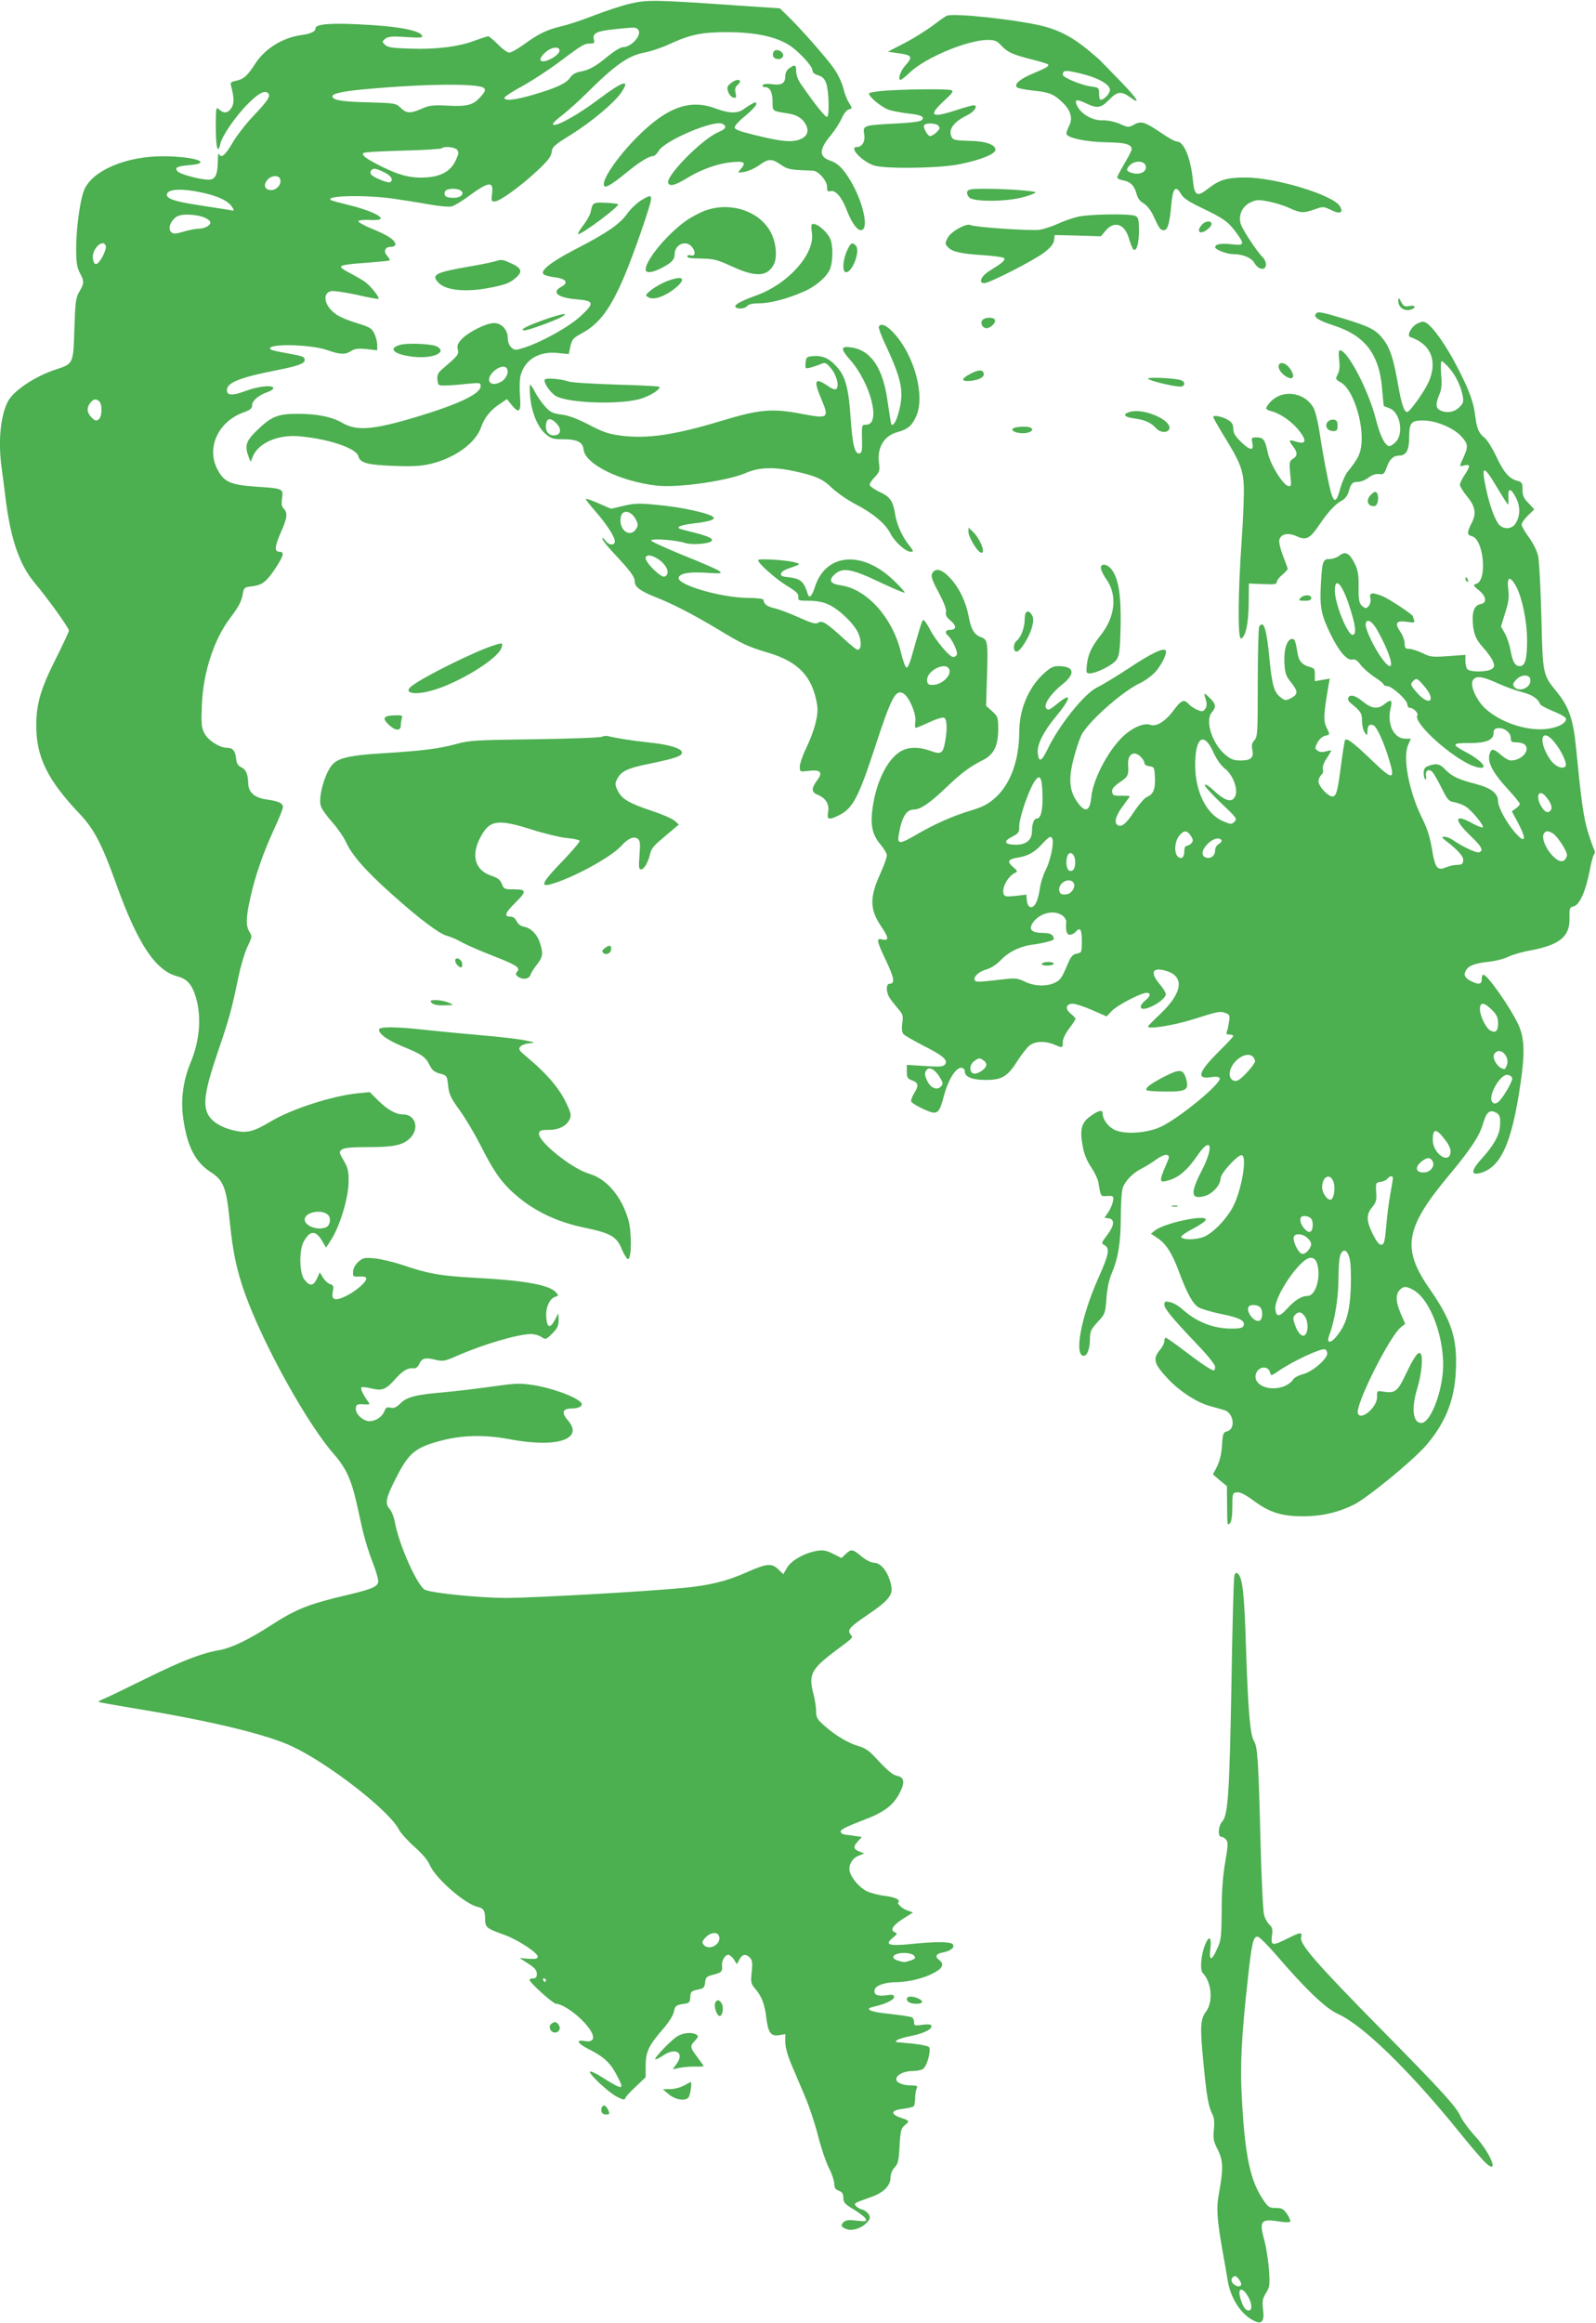 <?xml version="1.0" standalone="no"?>
<!DOCTYPE svg PUBLIC "-//W3C//DTD SVG 20010904//EN"
 "http://www.w3.org/TR/2001/REC-SVG-20010904/DTD/svg10.dtd">
<svg version="1.0" xmlns="http://www.w3.org/2000/svg"
 width="880pt" height="1280pt" viewBox="0 0 880 1280"
 preserveAspectRatio="xMidYMid meet">
<g transform="translate(0,1280) scale(0.1,-0.1)"
fill="#4caf50" stroke="none">
<path d="M3475 12780 c-44 -10 -132 -39 -197 -64 -64 -25 -146 -53 -184 -61
-79 -19 -125 -41 -207 -101 -34 -24 -69 -44 -79 -44 -10 0 -38 20 -62 45 -25
25 -49 45 -54 45 -5 0 -39 -11 -75 -24 -88 -34 -216 -49 -359 -44 -96 3 -122
7 -136 22 -16 16 -16 18 3 33 16 12 38 14 113 9 74 -5 93 -4 90 6 -10 31 -141
55 -353 64 -157 8 -235 0 -235 -21 0 -19 -25 -31 -83 -39 -102 -15 -198 -76
-251 -159 -42 -65 -62 -83 -104 -92 -29 -6 -33 -10 -28 -28 17 -64 18 -97 2
-122 -19 -29 -42 -32 -68 -8 -17 15 -18 12 -18 -100 0 -111 11 -151 25 -89 9
42 81 147 146 214 61 62 96 82 116 66 18 -15 2 -41 -82 -129 -40 -42 -91 -108
-114 -148 -40 -68 -63 -86 -74 -58 -3 6 -6 -11 -6 -40 -1 -77 -14 -103 -51
-103 -46 0 -158 30 -171 46 -18 21 -4 28 64 34 136 11 32 48 -138 49 -208 2
-396 -78 -441 -186 -22 -52 -44 -211 -44 -318 0 -81 4 -107 20 -138 25 -47 25
-57 -2 -103 -20 -34 -23 -56 -28 -207 -6 -193 -5 -191 -103 -223 -113 -37
-232 -116 -263 -175 -42 -81 -55 -221 -35 -367 5 -37 15 -110 21 -162 27 -223
75 -366 156 -465 80 -95 194 -255 194 -269 0 -7 -33 -77 -73 -157 -82 -162
-107 -247 -107 -366 0 -174 61 -299 240 -488 79 -83 122 -166 201 -386 118
-329 216 -476 336 -508 52 -14 77 -40 98 -100 38 -112 29 -249 -25 -378 -40
-96 -54 -200 -40 -303 21 -153 66 -242 149 -296 73 -46 89 -86 107 -266 17
-171 37 -270 84 -403 101 -283 348 -728 498 -895 30 -34 60 -81 76 -121 25
-63 32 -91 75 -288 12 -51 37 -133 57 -182 19 -49 33 -98 29 -108 -7 -24 -38
-37 -163 -67 -220 -51 -289 -79 -430 -170 -119 -77 -215 -123 -280 -135 -103
-18 -208 -59 -409 -158 -109 -54 -213 -104 -231 -111 -18 -7 -31 -15 -29 -17
3 -2 98 -19 213 -38 408 -67 714 -141 853 -206 203 -95 538 -355 591 -460 10
-19 49 -62 85 -94 42 -37 74 -74 85 -101 32 -73 190 -212 263 -230 34 -8 41
-19 42 -68 0 -45 7 -51 108 -87 70 -25 182 -98 182 -119 0 -12 -11 -14 -50
-12 l-50 4 48 -31 c36 -23 47 -37 47 -56 0 -18 -5 -25 -20 -25 -11 0 -20 -4
-20 -9 0 -14 130 -131 146 -131 29 0 94 -41 143 -90 76 -76 82 -128 14 -115
-51 9 -39 -14 23 -45 81 -40 118 -74 153 -140 48 -90 41 -90 -87 -10 -29 18
-55 30 -59 26 -10 -10 107 -119 152 -140 32 -16 40 -16 43 -5 3 8 29 37 59 64
l53 50 0 63 c0 76 17 113 94 201 34 39 58 77 62 98 6 33 12 37 69 45 14 2 20
11 21 31 1 34 5 38 46 46 28 6 33 11 36 39 3 29 8 33 48 43 43 11 48 17 45 51
-3 24 17 58 34 58 8 0 22 -12 32 -26 l16 -26 14 26 c16 30 35 33 58 10 13 -14
15 -28 10 -78 -6 -57 -5 -65 19 -93 36 -42 53 -87 61 -158 10 -84 25 -105 70
-98 l35 6 0 -44 c0 -27 13 -75 34 -124 19 -44 53 -124 76 -179 23 -54 55 -151
71 -215 16 -64 43 -143 59 -175 17 -32 30 -72 30 -88 0 -21 6 -31 25 -38 19
-7 25 -17 25 -39 0 -25 8 -35 59 -65 32 -20 62 -43 65 -52 5 -13 -2 -14 -49
-9 -38 5 -60 4 -70 -5 -22 -18 -19 -29 11 -41 34 -12 83 3 113 35 19 20 21 28
12 45 -7 11 -23 24 -36 27 -13 3 -29 12 -36 20 -12 15 -10 16 86 50 66 23 105
62 105 105 0 20 9 42 22 57 20 20 24 38 28 119 5 85 9 98 29 114 28 23 27 25
-25 42 -56 20 -51 41 14 48 29 4 56 10 60 14 4 4 7 23 8 43 0 21 4 45 8 55 7
14 3 17 -27 17 -51 0 -89 17 -85 37 4 24 45 43 95 43 23 0 48 6 56 14 22 22
42 105 29 118 -6 6 -48 14 -94 19 -46 4 -85 8 -88 8 -2 1 0 5 5 10 6 6 43 17
84 25 72 15 116 39 105 58 -3 5 -26 6 -50 2 -40 -6 -44 -4 -44 14 0 12 -5 24
-11 27 -5 4 -60 12 -121 19 -114 11 -148 28 -86 41 59 13 108 37 108 52 0 13
-9 15 -43 10 -49 -7 -70 3 -65 29 4 24 57 43 120 43 66 1 145 20 199 47 57 28
68 52 38 75 -27 20 -19 35 25 43 42 8 67 33 45 47 -19 12 -104 11 -229 -2
-120 -12 -144 -3 -97 35 24 19 26 24 13 29 -30 12 -16 37 41 74 l57 36 -33 12
c-28 9 -64 45 -45 45 3 0 1 6 -5 14 -7 8 -40 17 -74 21 -34 4 -79 16 -99 26
-38 19 -81 68 -92 105 -10 34 11 74 46 89 l33 13 -27 11 c-33 13 -35 27 -7 57
l21 23 -33 5 c-19 3 -45 7 -59 8 -14 2 -25 9 -25 18 0 10 39 29 115 58 124 46
174 83 211 154 29 56 25 85 -11 93 -30 6 -55 28 -133 112 -25 27 -52 44 -80
52 -54 14 -130 58 -189 111 -42 37 -48 46 -48 82 0 22 -7 67 -16 100 -26 102
-10 133 119 230 107 80 102 75 87 92 -20 25 -6 41 88 105 116 78 146 112 137
160 -14 75 -55 131 -96 131 -16 0 -43 14 -69 35 -49 41 -56 42 -87 13 l-23
-22 -46 23 c-36 18 -55 22 -87 17 -68 -11 -143 -52 -167 -93 l-21 -36 -29 28
c-36 34 -64 31 -176 -19 -108 -48 -207 -72 -350 -85 -222 -21 -818 -54 -969
-55 -143 0 -399 25 -450 44 -40 15 -144 245 -167 370 -5 30 -19 65 -30 77 -28
30 -20 64 45 188 62 119 100 150 229 185 124 34 248 37 391 10 259 -49 410 1
317 106 -36 42 -28 64 24 64 37 0 61 14 52 29 -20 32 -163 85 -273 101 -67 10
-99 8 -218 -9 -77 -11 -194 -25 -260 -31 -163 -14 -211 -26 -247 -62 -23 -22
-36 -28 -54 -24 -19 5 -26 2 -34 -18 -12 -32 -48 -56 -83 -56 -36 0 -80 42
-75 73 3 19 8 22 42 20 38 -3 38 -2 22 20 -25 35 -40 66 -33 73 3 4 28 1 56
-6 60 -14 79 -6 134 56 38 43 68 60 99 55 11 -1 22 8 29 23 16 33 31 38 87 25
45 -11 53 -9 122 21 143 63 337 120 408 120 18 0 44 -7 57 -16 24 -16 26 -15
60 19 28 28 35 42 35 73 l-1 39 -20 -38 c-26 -49 -43 -43 -47 16 -4 53 18 102
49 112 20 7 20 8 3 26 -37 40 -174 65 -446 79 -188 10 -260 23 -400 71 -48 16
-116 32 -151 36 -57 5 -66 3 -90 -18 -17 -15 -29 -36 -30 -54 -2 -29 0 -30 36
-28 48 3 49 -15 1 -57 -47 -41 -117 -75 -138 -67 -13 5 -16 14 -11 41 6 29 4
35 -15 41 -12 4 -29 20 -39 36 l-18 29 -16 -36 c-20 -41 -40 -42 -70 -2 -26
34 -28 158 -4 204 34 66 68 68 103 7 l22 -37 30 47 c47 75 93 227 94 313 1 62
-3 79 -27 120 -26 45 -27 48 -9 61 12 9 54 13 143 13 145 0 193 11 233 50 52
53 29 130 -40 130 -39 0 -85 26 -135 75 l-48 48 -62 -6 c-144 -14 -371 -87
-488 -158 -89 -53 -127 -63 -192 -49 -72 15 -129 49 -150 90 -29 55 -17 135
52 338 65 190 77 233 115 416 14 66 37 144 52 173 24 50 25 55 10 78 -21 32
-20 80 4 187 26 120 72 251 130 377 28 59 50 115 50 124 0 22 -24 33 -89 42
-66 9 -101 39 -102 87 -2 53 -12 78 -39 91 -18 9 -26 22 -28 47 -5 44 -18 60
-51 60 -40 0 -104 41 -124 80 -16 30 -18 52 -14 155 7 179 66 361 156 480 49
65 63 92 70 135 6 33 9 35 53 40 55 7 78 25 130 104 43 67 47 86 18 86 -28 0
-26 29 10 110 34 77 37 104 15 127 -12 11 -14 26 -10 58 8 53 7 54 -147 64
-137 10 -171 25 -207 91 -66 119 0 267 142 318 37 13 47 22 47 39 0 25 37 57
86 73 19 7 33 17 31 23 -6 17 -82 9 -147 -15 -72 -27 -103 -28 -108 -5 -9 46
59 75 272 117 121 24 156 37 156 56 0 19 -9 22 -99 38 -45 8 -85 17 -89 21
-34 33 215 30 313 -4 71 -25 98 -26 131 -5 19 13 38 15 84 11 l60 -7 0 30 c0
16 -7 44 -16 62 -13 29 -25 36 -94 57 -44 13 -95 34 -115 48 -65 44 -82 116
-30 129 13 3 76 -6 141 -20 64 -15 119 -25 121 -22 7 7 -42 69 -74 93 -16 11
-52 32 -81 47 -29 14 -52 30 -52 36 0 10 44 16 175 25 49 4 92 8 94 11 2 2 -4
13 -14 24 -22 25 -13 50 20 50 15 0 25 6 25 14 0 23 -43 51 -130 86 -44 18
-77 37 -74 42 4 5 32 8 63 6 31 -2 58 1 60 7 7 16 -75 51 -174 75 -49 12 -94
24 -99 27 -41 25 180 31 339 9 55 -8 145 -22 200 -32 55 -10 112 -15 126 -11
15 4 55 28 90 54 116 85 142 88 132 13 -5 -35 -3 -40 14 -40 28 0 143 83 235
169 60 56 77 79 80 103 3 29 14 39 102 93 118 74 240 176 280 233 55 80 13 68
-126 -37 -107 -80 -220 -144 -245 -139 -12 2 1 18 48 54 35 28 93 80 129 116
163 162 234 212 326 229 32 6 92 26 133 45 120 55 180 67 326 67 144 -1 255
-23 329 -67 52 -30 136 -119 136 -144 0 -11 11 -21 32 -27 23 -7 35 -19 44
-45 14 -41 18 -176 5 -184 -8 -5 -66 67 -143 178 -17 24 -28 52 -28 73 0 37
-6 40 -38 17 -14 -9 -22 -26 -22 -43 0 -40 -19 -52 -72 -45 -29 4 -48 2 -52
-5 -4 -7 1 -11 13 -11 27 0 41 -29 41 -84 0 -50 -3 -47 85 -61 50 -8 81 -27
99 -63 19 -38 5 -67 -39 -82 -45 -15 -102 -9 -247 27 -82 20 -108 30 -107 42
0 9 27 38 60 64 32 27 59 55 59 63 0 12 -4 13 -22 3 -13 -7 -34 -20 -47 -30
-31 -25 -83 -24 -151 2 -143 55 -269 11 -431 -150 -118 -117 -210 -254 -186
-277 9 -9 48 15 122 76 71 58 123 90 147 90 7 0 20 13 30 29 31 56 306 173
351 149 27 -14 20 -28 -20 -45 -92 -38 -299 -249 -278 -283 11 -18 38 -11 105
30 82 49 167 79 248 87 68 6 78 -3 45 -40 -18 -20 -17 -20 21 -14 22 4 59 20
82 37 52 37 69 37 119 3 39 -27 52 -29 176 -33 30 0 79 -55 79 -88 0 -25 3
-29 20 -25 27 7 63 -35 89 -105 28 -73 62 -118 84 -109 38 14 3 162 -65 274
-40 66 -69 94 -110 108 -63 21 -63 61 3 140 23 28 50 70 60 93 11 26 28 46 39
49 20 5 20 6 1 37 -11 17 -25 53 -31 80 -6 26 -28 74 -50 106 -38 56 -193 232
-264 299 l-36 35 -267 18 c-418 29 -466 30 -558 8z m44 -144 c23 -28 -38 -96
-84 -96 -13 0 -49 -22 -82 -49 -67 -56 -104 -77 -155 -86 -23 -4 -43 -16 -53
-31 -21 -32 -73 -57 -195 -93 -109 -33 -175 -40 -168 -18 3 6 46 35 97 62 51
28 137 84 193 125 136 102 149 110 181 110 24 0 27 3 21 24 -8 33 17 45 114
55 115 12 119 12 131 -3z m-434 -115 c0 -18 -42 -48 -77 -57 -39 -9 -37 17 3
51 33 27 74 31 74 6z m-417 -206 c11 -10 8 -19 -18 -48 -40 -46 -73 -55 -186
-49 -77 4 -98 1 -139 -17 -62 -27 -83 -27 -116 5 -26 25 -32 26 -171 30 -146
3 -199 11 -205 31 -6 17 56 31 197 43 320 29 610 31 638 5z m-148 -340 c11
-13 9 -23 -6 -56 -26 -59 -78 -90 -158 -96 -82 -7 -151 9 -251 59 -86 43 -113
63 -101 75 4 5 102 10 216 13 115 3 212 9 216 13 13 13 71 7 84 -8z m-400
-125 c38 -19 51 -42 31 -54 -11 -7 -96 28 -105 43 -9 15 2 31 20 31 8 0 33 -9
54 -20z m-576 -35 c13 -34 -27 -72 -64 -60 -24 8 -26 32 -3 57 20 22 59 24 67
3z m-409 -81 c75 -18 124 -43 144 -73 15 -24 15 -24 -19 -17 -19 3 -91 14
-160 25 -132 20 -180 35 -180 58 0 34 90 37 215 7z m1404 17 c26 -17 4 -41
-38 -41 -42 0 -57 11 -47 35 6 17 62 20 85 6z m-1406 -152 c15 -7 27 -18 27
-25 0 -17 -32 -34 -65 -34 -15 0 -52 -7 -82 -16 -48 -14 -57 -14 -70 -2 -18
19 -4 59 29 83 26 19 113 16 161 -6z m-550 -153 c8 -20 -35 -101 -53 -101 -10
0 -16 12 -18 34 -5 50 56 108 71 67z m-35 -858 c17 -17 15 -83 -3 -98 -13 -10
-19 -10 -35 5 -29 26 -34 53 -16 80 18 27 36 31 54 13z m1259 -4480 c19 -16
15 -56 -6 -68 -43 -23 -121 4 -121 41 0 39 89 59 127 27z m2157 -3974 c17 -44
-54 -85 -84 -49 -11 13 -9 20 10 40 27 29 65 33 74 9z m1076 -109 c10 -12 8
-16 -15 -25 -14 -5 -32 -10 -40 -10 -8 0 -26 5 -40 10 -40 15 -15 40 40 40 25
0 48 -6 55 -15z m-2030 -135 c0 -5 -2 -10 -4 -10 -3 0 -8 5 -11 10 -3 6 -1 10
4 10 6 0 11 -4 11 -10z"/>
<path d="M5220 12713 c-8 -3 -43 -28 -77 -54 -35 -26 -105 -70 -155 -96 l-93
-48 49 -7 c88 -12 92 -19 46 -71 -27 -31 -41 -77 -24 -77 4 0 28 19 53 43 89
82 317 177 428 177 36 0 50 -5 71 -28 37 -40 64 -52 165 -78 49 -12 91 -25 95
-28 9 -10 -8 -20 -80 -50 -73 -30 -108 -60 -91 -77 5 -5 46 -14 89 -18 88 -9
114 -19 161 -64 46 -43 59 -88 39 -128 -9 -18 -16 -38 -16 -45 0 -23 107 -46
220 -48 105 -1 140 -11 140 -39 0 -6 -18 -41 -40 -78 -22 -37 -40 -72 -40 -77
0 -5 15 -13 34 -16 40 -8 61 -29 73 -75 6 -23 19 -41 38 -51 17 -10 39 -36 53
-66 35 -75 38 -79 56 -82 23 -5 35 35 44 137 8 95 24 114 54 62 12 -22 43 -43
115 -77 120 -57 145 -76 189 -135 48 -66 46 -73 -24 -65 -60 7 -92 1 -92 -16
0 -13 64 -38 97 -38 56 0 104 -20 121 -51 22 -37 62 -41 62 -6 0 13 -8 31 -18
40 -29 27 -112 152 -121 184 -14 47 8 95 52 117 34 16 45 17 100 6 34 -6 86
-22 116 -36 63 -29 78 -29 141 -7 45 16 48 16 91 -5 48 -24 69 -14 46 23 -39
61 -350 156 -517 157 -106 0 -146 -12 -211 -63 -58 -45 -73 -38 -81 43 -12
125 -50 218 -88 218 -10 0 -49 21 -85 46 -93 63 -112 69 -151 48 -31 -17 -34
-17 -81 4 -29 12 -66 20 -94 19 -53 -2 -114 32 -138 76 -20 38 -7 44 44 19 64
-31 85 -28 130 18 45 47 68 49 115 15 65 -48 41 -8 -52 87 -51 52 -97 100
-103 106 -5 7 -42 39 -81 71 -81 66 -152 103 -239 126 -140 36 -497 75 -535
58z m738 -318 c94 -22 162 -60 162 -90 0 -21 -32 -55 -52 -55 -5 0 -8 15 -8
34 0 32 -1 34 -47 40 -51 7 -153 49 -153 64 0 26 14 27 98 7z m360 -512 c4
-28 -29 -46 -68 -38 -40 9 -45 20 -20 45 29 29 84 24 88 -7z"/>
<path d="M4271 12521 c-7 -5 -11 -17 -9 -27 4 -25 51 -26 56 -2 4 20 -29 40
-47 29z"/>
<path d="M4029 12341 c-20 -16 -22 -23 -14 -47 6 -16 19 -30 29 -32 15 -3 17
1 12 25 -5 21 -2 34 9 43 8 7 15 16 15 21 0 15 -27 10 -51 -10z"/>
<path d="M4888 12301 c-47 -3 -90 -10 -95 -14 -12 -13 70 -82 114 -94 21 -6
65 -14 99 -18 73 -8 95 -18 76 -37 -8 -8 -61 -15 -150 -19 -171 -9 -175 -10
-167 -59 7 -39 -11 -70 -41 -70 -45 0 26 -78 93 -101 56 -20 343 -17 462 4
112 21 204 55 209 79 6 30 -54 51 -146 52 -62 1 -85 5 -92 16 -26 41 4 87 83
125 40 19 63 55 35 55 -7 0 -53 -13 -102 -29 -133 -43 -149 -28 -60 54 46 42
53 53 39 58 -19 8 -228 6 -357 -2z m276 -187 c9 -3 16 -12 16 -20 0 -12 -37
-44 -52 -44 -13 0 -40 49 -33 60 7 11 44 13 69 4z"/>
<path d="M5333 11744 c-3 -8 2 -23 11 -32 25 -25 207 -24 299 2 37 10 67 22
67 26 0 8 -162 20 -283 20 -71 0 -89 -3 -94 -16z"/>
<path d="M3533 11695 c-22 -14 -57 -47 -76 -74 -41 -57 -114 -107 -288 -196
-130 -68 -192 -116 -172 -136 6 -6 35 -14 64 -17 61 -8 76 -30 34 -52 -56 -30
-21 -60 82 -69 100 -8 103 -20 24 -93 -61 -57 -211 -141 -309 -173 -51 -16
-54 -16 -73 1 -11 10 -19 30 -19 49 0 48 -34 85 -76 85 -43 0 -139 -48 -178
-88 -22 -24 -27 -36 -22 -57 7 -27 2 -34 -78 -102 -31 -26 -37 -37 -34 -65 3
-31 5 -33 43 -32 22 0 75 4 118 9 74 7 77 7 77 -13 0 -42 -123 -100 -360 -171
-236 -70 -325 -77 -404 -30 -55 32 -137 49 -244 49 -111 0 -146 -14 -228 -94
-58 -56 -66 -83 -43 -143 l11 -28 12 30 c32 76 140 122 259 111 163 -15 312
-66 323 -110 9 -37 52 -48 199 -53 97 -4 147 -1 198 11 135 32 250 115 280
203 18 52 51 93 102 127 l40 27 25 -31 c43 -52 54 -41 47 49 -3 43 -2 94 4
114 24 87 102 133 204 122 l61 -6 9 43 c9 38 16 46 60 70 100 53 162 137 240
322 51 121 145 393 145 419 0 23 -7 22 -57 -8z m-738 -926 c13 -20 -5 -59 -35
-74 -57 -30 -87 10 -41 56 30 29 64 38 76 18z"/>
<path d="M3292 11683 c-24 -5 -26 -8 -36 -54 -3 -14 -22 -47 -41 -72 -20 -26
-32 -47 -27 -47 23 0 231 155 220 165 -7 5 -94 11 -116 8z"/>
<path d="M3892 11641 c-29 -10 -77 -35 -106 -55 -104 -72 -226 -218 -226 -271
0 -21 33 -19 83 6 59 30 77 48 77 79 0 52 60 79 93 42 24 -27 22 -56 -3 -49
-11 3 -20 1 -20 -4 0 -11 7 -12 90 -14 54 -1 81 -8 156 -43 130 -60 195 -57
230 10 21 40 14 119 -15 176 -60 117 -219 172 -359 123z"/>
<path d="M5940 11605 c-30 -7 -80 -25 -110 -39 -30 -14 -74 -28 -98 -32 -47
-7 -358 14 -381 26 -22 12 -109 -36 -126 -71 -15 -29 -15 -32 1 -50 23 -26 70
-37 197 -45 59 -4 110 -11 114 -17 7 -11 -11 -26 -82 -70 -46 -29 -62 -67 -28
-67 29 0 279 128 332 170 35 27 51 48 53 67 l3 28 127 -3 128 -4 26 31 c48 57
106 38 129 -44 9 -30 20 -57 25 -60 17 -11 30 34 30 104 0 59 -3 72 -19 81
-28 14 -255 11 -321 -5z"/>
<path d="M6627 11562 c-20 -22 -22 -42 -4 -42 20 0 57 30 57 46 0 20 -34 18
-53 -4z"/>
<path d="M4476 11563 c-3 -3 -3 -25 1 -49 15 -114 -131 -278 -305 -341 -86
-31 -124 -52 -117 -63 9 -15 51 -12 65 4 7 10 31 15 68 15 59 0 158 26 247 66
64 28 124 80 141 122 18 42 18 137 0 171 -23 45 -84 91 -100 75z"/>
<path d="M4670 11418 c-24 -53 -27 -118 -5 -118 35 0 79 116 55 145 -20 24
-30 18 -50 -27z"/>
<path d="M2725 11359 c-16 -5 -82 -18 -146 -29 -180 -31 -204 -45 -160 -89 43
-43 157 -52 289 -25 84 17 106 26 140 57 34 31 27 50 -27 75 -54 24 -53 24
-96 11z"/>
<path d="M3675 11250 c-28 -11 -66 -33 -85 -48 -34 -29 -34 -29 -13 -41 29
-15 87 5 142 48 71 57 49 77 -44 41z"/>
<path d="M7710 11143 c0 -39 36 -62 74 -47 27 11 17 24 -13 18 -25 -5 -32 -2
-45 22 -14 26 -15 27 -16 7z"/>
<path d="M7254 11069 c-11 -18 17 -35 105 -64 167 -55 245 -156 261 -341 5
-54 9 -100 10 -101 0 0 14 -6 30 -12 60 -20 82 -140 35 -187 -14 -14 -31 -24
-37 -22 -25 9 -49 58 -73 153 -41 158 -155 375 -197 375 -7 0 -8 -20 -4 -52 4
-37 2 -61 -8 -80 -14 -26 -13 -28 20 -47 63 -38 121 -213 111 -334 -5 -57 -18
-84 -78 -158 -12 -15 -29 -55 -39 -90 -27 -99 -41 -86 -72 70 -15 73 -34 180
-42 238 -9 58 -24 120 -34 137 -54 92 -184 103 -247 20 -21 -27 -19 -30 23
-42 52 -16 115 -63 152 -114 37 -50 28 -67 -25 -51 -40 13 -42 8 -15 -27 25
-32 25 -52 -1 -68 -20 -13 -21 -19 -15 -84 7 -63 6 -69 -10 -66 -30 5 -101
121 -114 185 -15 71 -24 83 -62 83 -27 0 -29 -2 -23 -29 10 -46 -10 -45 -60 2
-34 33 -45 51 -45 74 0 22 -7 36 -25 47 -31 20 -85 32 -85 19 0 -6 25 -50 55
-99 91 -147 108 -188 113 -279 2 -44 -3 -183 -12 -308 -20 -284 -22 -541 -3
-535 25 9 41 82 42 193 l1 110 77 -3 c63 -3 77 -1 77 11 0 9 14 27 30 40 17
14 30 29 30 33 0 4 -12 36 -26 72 -15 39 -23 74 -20 88 9 33 48 41 97 19 52
-24 72 -13 128 70 47 69 87 111 123 129 12 6 27 25 32 41 15 51 22 60 52 60
16 0 43 10 59 23 19 15 39 22 58 20 26 -3 30 1 43 37 15 44 37 65 69 65 39 0
55 30 55 102 0 81 11 93 85 91 69 -2 165 -44 205 -90 35 -40 36 -53 10 -112
-25 -54 -25 -53 5 -45 16 4 25 2 25 -5 0 -7 -11 -29 -25 -49 -14 -20 -25 -44
-25 -53 0 -9 18 -39 40 -65 44 -53 51 -93 26 -142 -28 -56 -29 -69 -1 -76 67
-17 87 -247 24 -263 -18 -5 -17 -9 16 -36 40 -32 45 -69 10 -75 -31 -6 -45
-31 -45 -81 1 -74 15 -113 58 -159 22 -24 46 -57 53 -74 11 -27 10 -32 -6 -44
-23 -17 -117 -18 -133 -2 -7 7 -12 27 -12 46 l0 34 -95 -7 c-87 -6 -99 -5
-142 17 -27 12 -59 23 -73 23 -21 0 -25 5 -25 30 0 17 -11 45 -23 63 -34 48
-24 65 35 56 41 -6 45 -5 40 10 -4 10 -7 19 -7 21 0 9 -129 94 -164 109 -58
24 -78 22 -70 -9 6 -24 -9 -55 -27 -55 -4 0 -15 7 -23 16 -12 12 -16 36 -15
100 1 66 -4 93 -20 126 -29 60 -52 73 -84 48 -14 -11 -39 -20 -55 -20 -38 0
-42 -11 -49 -141 -7 -125 2 -168 55 -276 45 -92 90 -144 119 -137 14 4 27 -4
46 -30 15 -19 49 -49 77 -67 27 -18 50 -36 50 -41 0 -4 8 -8 19 -8 25 0 111
-77 111 -101 0 -10 6 -19 14 -19 19 0 48 -29 41 -41 -23 -36 151 -201 282
-268 43 -21 83 -28 83 -13 0 15 -47 53 -101 80 -76 40 -73 49 18 48 94 -1 138
16 138 54 0 18 6 26 23 28 34 5 72 -24 72 -53 0 -22 4 -25 34 -25 18 0 39 -7
46 -15 27 -33 -22 -85 -80 -85 -11 0 -35 14 -53 30 -39 34 -52 37 -61 14 -19
-48 9 -105 99 -203 36 -39 65 -75 65 -80 0 -6 -10 -17 -22 -25 l-22 -16 38
-71 c46 -89 35 -109 -22 -44 -46 53 -92 138 -92 171 0 43 -39 73 -124 95 -96
25 -132 42 -168 80 -28 31 -50 35 -92 19 -20 -7 -26 -17 -26 -39 0 -16 4 -32
9 -35 4 -3 6 5 4 18 -6 30 14 43 35 23 8 -9 31 -49 51 -89 33 -66 39 -73 71
-78 19 -4 47 -14 62 -24 35 -23 102 -105 94 -114 -4 -3 -29 6 -56 21 -100 56
-107 24 -15 -65 65 -62 77 -84 51 -94 -14 -5 -86 28 -141 65 -16 12 -39 21
-50 21 -18 -1 -17 -3 8 -23 70 -54 98 -87 95 -109 -2 -18 -9 -23 -33 -23 -16
0 -45 -6 -63 -14 -47 -20 -60 -3 -77 105 -11 63 -26 112 -55 169 -70 141 -106
327 -77 398 l16 37 -30 0 c-63 0 -102 79 -82 166 12 50 4 54 -34 24 -37 -29
-70 -25 -120 16 -42 34 -72 41 -80 17 -2 -6 3 -17 12 -25 58 -46 65 -57 65
-101 0 -24 7 -52 15 -63 14 -18 14 -18 15 8 0 30 11 41 33 32 18 -7 58 -94 87
-192 34 -112 19 -112 -97 0 -99 95 -138 125 -147 110 -2 -4 -12 -64 -21 -132
-20 -152 -26 -174 -46 -178 -23 -4 -79 55 -79 83 0 12 7 28 15 35 9 8 13 21 9
32 -3 12 4 34 20 58 14 22 26 42 26 44 0 3 -13 1 -29 -4 -20 -5 -35 -4 -46 4
-16 12 -16 15 -1 44 9 18 27 34 41 38 30 7 29 5 8 49 -17 35 -14 78 13 233 l6
33 -41 -7 -41 -7 0 36 c0 30 -4 36 -27 42 -41 10 -62 33 -68 74 -12 70 -16 81
-30 81 -28 0 -47 -58 -43 -131 3 -58 8 -73 36 -108 40 -50 40 -66 1 -87 -30
-15 -33 -15 -58 4 -35 26 -47 66 -61 207 -16 171 -32 221 -57 183 -4 -7 -8
-146 -8 -309 0 -274 -1 -298 -18 -317 -14 -15 -17 -29 -12 -52 10 -44 -8 -60
-64 -60 -37 0 -54 6 -84 31 -74 61 -115 191 -74 236 24 28 21 45 -13 78 -34
32 -34 32 -21 -12 7 -22 5 -37 -4 -49 -11 -15 -16 -16 -43 -5 -17 7 -38 21
-48 32 -26 29 -40 23 -85 -37 -41 -57 -94 -89 -124 -78 -30 12 -85 -7 -133
-46 -87 -68 -185 -245 -195 -353 -8 -82 -36 -88 -83 -17 -40 61 -43 130 -9
250 14 52 34 106 43 120 52 82 226 233 317 276 30 14 70 44 89 66 34 40 64
104 53 115 -15 14 -78 -16 -199 -96 -73 -48 -154 -97 -180 -109 -70 -34 -211
-211 -272 -340 -33 -69 -49 -75 -54 -19 -4 45 31 115 96 194 82 98 95 141 26
87 -61 -49 -63 -49 -75 -37 -18 18 24 81 87 131 77 61 68 102 -21 102 -28 0
-45 -9 -80 -41 -85 -78 -135 -198 -135 -323 -1 -155 -48 -285 -131 -360 -40
-36 -68 -51 -137 -72 -100 -30 -199 -74 -300 -133 -91 -53 -105 -53 -97 -3 17
101 42 142 85 142 36 0 88 36 182 126 80 76 125 110 199 147 59 30 83 79 83
170 0 64 -2 69 -33 98 l-34 30 5 159 c6 193 4 206 -32 219 -38 13 -56 44 -69
115 -15 80 -51 156 -101 210 -46 50 -82 60 -100 27 -8 -16 -1 -37 36 -106 30
-57 44 -94 40 -108 -4 -15 3 -28 26 -47 33 -28 32 -50 -2 -50 -26 0 -33 -15
-14 -31 23 -19 56 -89 50 -105 -3 -8 -12 -14 -20 -14 -21 0 -99 93 -131 157
-16 30 -31 50 -36 46 -7 -7 -19 -47 -64 -206 -9 -33 -21 -57 -27 -55 -6 2 -20
39 -30 82 -45 191 -187 350 -331 371 -61 8 -71 29 -32 63 43 37 95 27 249 -47
71 -33 131 -59 134 -56 3 2 -22 31 -56 63 -173 170 -375 157 -437 -27 -18 -57
-32 -71 -41 -44 -24 75 -39 86 -124 95 -38 4 -30 29 15 45 71 24 72 25 40 34
-46 14 -205 23 -205 13 0 -18 96 -103 160 -142 51 -31 64 -44 62 -61 -3 -19 1
-21 60 -21 40 0 78 -7 105 -20 59 -26 142 -106 165 -158 20 -44 18 -92 -3 -92
-6 0 -38 25 -70 55 -100 92 -125 108 -146 95 -15 -10 -34 -5 -108 28 -50 23
-110 45 -134 51 -42 9 -60 23 -61 46 0 6 -39 11 -93 11 -148 3 -383 72 -375
111 5 24 58 34 158 27 77 -5 83 -4 66 10 -10 8 -99 47 -197 86 -98 40 -179 77
-179 82 0 13 138 3 189 -14 36 -11 128 -5 144 11 12 12 -14 26 -93 46 -36 9
-71 18 -79 21 -29 10 6 23 88 32 137 17 129 38 -27 72 -48 11 -136 24 -196 29
-92 9 -120 8 -178 -6 l-69 -16 -69 30 c-39 17 -70 28 -70 24 0 -4 23 -34 52
-67 62 -71 108 -141 108 -166 0 -26 -34 -23 -53 5 -9 12 -16 16 -16 10 -1 -7
30 -46 67 -85 91 -97 112 -126 112 -154 0 -28 34 -52 115 -84 92 -36 207 -95
340 -175 137 -83 169 -98 277 -130 171 -50 249 -133 274 -291 8 -52 -14 -137
-60 -234 -20 -41 -36 -88 -36 -104 0 -29 0 -29 49 -23 66 8 80 -8 46 -53 -33
-45 -32 -65 6 -80 43 -18 63 -52 55 -95 -8 -42 5 -45 63 -15 74 37 106 100
196 375 90 274 113 318 155 295 32 -17 74 -114 67 -156 -3 -19 -2 -34 3 -34 4
0 38 14 74 31 36 17 73 28 81 25 17 -6 19 -64 6 -134 -12 -64 -22 -70 -80 -49
-70 25 -129 22 -172 -7 -71 -48 -129 -169 -148 -309 -13 -93 -1 -147 44 -200
19 -22 35 -49 35 -60 0 -11 -16 -56 -36 -100 -60 -132 -59 -198 6 -293 41 -61
43 -79 4 -70 -34 9 -31 -6 22 -118 45 -95 50 -126 19 -126 -21 0 -20 -49 2
-80 9 -14 30 -40 46 -59 26 -30 28 -39 22 -78 -4 -30 -2 -49 6 -60 7 -8 56
-36 108 -63 110 -55 141 -81 121 -105 -10 -12 -30 -14 -111 -8 l-99 6 0 -37
c0 -33 4 -39 30 -49 35 -13 37 -28 9 -73 -11 -19 -18 -38 -14 -44 9 -15 101
-60 123 -60 27 0 36 15 56 90 27 103 76 173 107 154 5 -3 9 -11 9 -19 0 -28
42 -45 115 -45 90 0 121 19 175 105 23 36 53 74 67 85 31 24 86 26 136 5 47
-20 47 -20 47 14 0 17 14 46 35 74 19 25 35 49 35 54 0 4 -12 17 -27 29 -32
26 -26 54 13 54 14 0 62 -16 106 -35 l80 -35 28 30 c29 31 161 100 192 100 25
0 22 -19 -7 -42 -14 -11 -25 -26 -25 -35 0 -37 130 27 138 68 1 8 -13 33 -33
56 -56 66 -41 97 35 74 104 -31 90 -122 -34 -239 -36 -34 -66 -64 -66 -68 0
-16 143 7 245 39 145 46 153 47 182 36 23 -8 25 -14 20 -47 -3 -20 -8 -45 -12
-54 -5 -14 -2 -18 14 -18 12 0 21 -3 21 -8 0 -4 -34 -41 -76 -82 -116 -115
-130 -157 -49 -145 28 5 45 3 50 -5 15 -24 -212 -213 -322 -267 -75 -36 -200
-45 -257 -18 -36 17 -66 58 -66 90 0 23 -23 18 -68 -15 -50 -36 -59 -73 -42
-166 8 -44 24 -82 47 -115 18 -27 36 -64 39 -82 12 -75 14 -78 37 -77 46 4 50
1 43 -31 -3 -17 -15 -43 -26 -59 l-20 -29 22 -3 c36 -5 33 -39 -6 -91 -34 -45
-35 -47 -16 -57 31 -17 25 -51 -35 -184 -95 -215 -134 -426 -79 -426 19 0 34
41 34 96 0 38 6 51 42 90 42 45 43 49 49 133 4 55 15 104 29 136 35 81 50 170
50 312 0 72 5 144 11 160 14 38 56 81 104 105 22 11 59 34 82 51 24 17 48 27
58 24 14 -6 14 -10 -1 -44 -46 -107 -45 -113 16 -94 51 15 101 59 151 133 78
114 95 53 24 -84 -64 -124 -59 -159 19 -137 42 12 86 61 86 96 0 30 102 139
119 128 29 -18 -8 -212 -56 -294 -40 -69 -110 -138 -157 -156 -45 -17 -117
-17 -123 0 -1 6 27 26 64 45 37 19 69 41 71 49 11 33 -227 -16 -279 -58 l-23
-18 36 -24 c47 -31 81 -83 118 -184 45 -121 77 -179 109 -198 16 -9 73 -26
127 -37 100 -20 131 -37 121 -64 -5 -12 -21 -16 -65 -16 -102 0 -194 36 -273
107 -20 18 -50 36 -68 39 -26 6 -31 4 -31 -13 0 -23 42 -74 182 -221 57 -59
98 -111 98 -122 0 -11 -3 -20 -7 -20 -14 0 -68 36 -164 109 -51 39 -97 71
-101 71 -4 0 -8 -9 -8 -19 0 -11 -11 -33 -25 -49 -41 -49 -32 -78 50 -164 65
-67 154 -124 224 -144 31 -8 67 -19 81 -23 52 -14 65 -104 16 -117 -21 -5 -24
-12 -28 -77 -3 -48 -13 -87 -27 -116 l-23 -44 38 -33 39 -32 1 -99 c1 -119 1
-120 16 -105 8 8 13 42 13 90 0 75 1 77 25 80 18 2 47 -12 95 -48 86 -63 152
-84 270 -84 103 0 193 21 280 64 75 37 333 249 402 331 104 123 152 244 160
401 10 181 -22 281 -143 455 -157 225 -138 337 109 632 115 138 164 212 183
276 19 66 35 82 69 67 25 -11 30 -27 25 -82 -3 -45 -37 -104 -95 -168 -62 -67
-68 -98 -18 -86 117 28 179 163 227 495 25 170 22 252 -13 326 -46 97 -170
273 -192 273 -5 0 -9 -11 -9 -25 0 -29 -17 -32 -60 -10 -33 17 -41 33 -28 57
14 27 46 40 124 49 40 4 90 17 111 28 22 11 77 27 124 35 160 31 215 76 213
177 -1 55 0 60 24 66 32 8 65 83 87 194 8 46 20 88 24 92 6 6 6 16 1 26 -5 9
-21 54 -35 100 -24 79 -36 167 -65 461 -14 151 -39 225 -102 303 -83 102 -81
96 -89 417 -4 157 -12 308 -18 337 -7 30 -28 72 -52 104 -21 29 -39 60 -39 69
0 9 16 31 35 50 l35 34 -32 34 c-26 26 -33 41 -33 74 0 37 -3 42 -29 49 -45
12 -76 48 -116 135 -21 44 -49 89 -62 100 -34 27 -44 50 -53 117 -9 80 -34
149 -100 275 -58 113 -128 213 -165 239 -20 14 -25 14 -56 0 -32 -16 -59 -67
-38 -74 115 -38 153 -135 100 -250 -26 -56 -103 -163 -117 -163 -17 0 -32 46
-50 149 -25 144 -44 203 -82 252 -40 52 -72 69 -219 114 -128 38 -143 41 -154
24z m736 -296 c37 -42 65 -100 75 -155 6 -31 3 -41 -19 -62 -27 -28 -72 -34
-107 -16 -23 13 -24 35 -3 86 13 30 15 56 10 112 -3 39 -2 72 3 72 5 0 24 -17
41 -37z m264 -658 c31 -52 59 -95 61 -95 2 0 3 18 2 40 -3 53 13 53 41 -1 26
-49 25 -102 -2 -144 -20 -31 -65 -33 -90 -6 -23 25 -53 108 -71 193 -30 138
-17 141 59 13z m-4751 -172 c14 -24 16 -37 8 -51 -34 -64 -105 -11 -87 64 10
37 54 30 79 -13z m110 -214 c60 -31 89 -91 51 -106 -19 -7 -104 76 -104 101 0
19 22 21 53 5z m4745 -157 c34 -61 62 -195 62 -299 0 -104 -11 -143 -39 -143
-27 0 -40 20 -52 86 -6 32 -20 75 -32 95 l-21 37 23 75 c19 59 23 87 17 131
-8 69 9 76 42 18z m-920 -105 c37 -113 43 -160 21 -165 -27 -5 -99 171 -99
244 0 79 39 39 78 -79z m142 -117 c12 -16 37 -63 56 -104 52 -114 43 -155 -17
-73 -40 54 -89 155 -89 185 0 31 25 28 50 -8z m-2345 -241 c10 -31 -41 -80
-86 -82 -28 -2 -35 2 -37 21 -8 56 107 113 123 61z m3203 -52 c8 -43 -60 -75
-88 -42 -11 13 -9 20 11 41 27 29 72 30 77 1z m-179 -22 c42 -19 103 -41 136
-49 54 -14 87 -37 97 -66 2 -6 35 -23 73 -39 39 -15 70 -34 70 -41 0 -27 -52
-52 -116 -57 -109 -9 -246 38 -328 112 -49 44 -86 126 -71 155 15 29 51 25
139 -15z m-405 -17 c66 -76 30 -113 -38 -38 -39 44 -42 50 -24 68 18 18 23 16
62 -30z m715 -305 c42 -51 75 -123 62 -136 -18 -18 -61 3 -86 42 -66 99 -46
178 24 94z m-1878 -59 c18 -39 42 -73 63 -89 44 -33 74 -114 57 -151 -18 -40
-56 -29 -128 39 -18 17 -36 27 -40 23 -5 -4 35 -48 86 -97 89 -84 94 -90 78
-106 -16 -16 -20 -16 -64 3 -91 38 -153 163 -153 309 0 155 48 187 101 69z
m-401 -24 c11 -11 20 -26 20 -34 0 -9 12 -16 28 -18 26 -3 27 -6 30 -60 3 -65
-9 -95 -43 -108 -13 -5 -45 -42 -72 -82 -46 -71 -74 -91 -95 -70 -16 16 -2 55
37 106 19 26 35 48 35 49 0 2 -21 3 -47 3 -42 -1 -48 2 -51 21 -2 16 8 29 42
53 46 31 50 38 46 98 -3 58 33 79 70 42z m-542 -202 c3 -89 -8 -138 -32 -138
-15 0 -26 -29 -26 -71 0 -45 -30 -72 -83 -73 -67 -1 -80 17 -28 43 38 20 41
25 41 61 0 43 48 185 80 238 32 52 45 36 48 -60z m2774 -15 c30 -35 40 -63 28
-78 -15 -18 -32 -11 -53 24 -32 55 -12 96 25 54z m-1956 -218 c13 -20 14 -28
4 -40 -7 -8 -19 -15 -26 -15 -9 0 -14 -11 -14 -29 0 -35 -15 -48 -35 -31 -22
18 -19 83 6 114 26 33 44 33 65 1z m1995 14 c24 -13 79 -96 79 -120 0 -9 -7
-22 -15 -29 -42 -34 -147 115 -108 153 9 10 21 9 44 -4z m-2758 -32 c9 -24
-12 -121 -37 -170 -14 -26 -28 -71 -32 -100 -4 -29 -13 -65 -21 -80 -19 -38
-47 -32 -51 11 l-3 33 -59 -7 c-50 -5 -61 -4 -66 10 -13 34 25 102 67 119 11
4 7 12 -15 30 -35 30 -29 43 27 52 57 10 90 28 133 75 40 43 49 47 57 27z
m932 -6 c3 -6 -4 -15 -15 -21 -11 -6 -20 -21 -20 -34 0 -30 -23 -49 -50 -41
-29 9 -25 42 9 76 29 29 64 38 76 20z m-807 -111 c3 -42 -10 -65 -32 -57 -16
7 -22 51 -10 82 11 29 39 13 42 -25z m-10 -122 c15 -19 -4 -57 -32 -64 -31 -7
-46 1 -46 26 0 39 55 66 78 38z m-55 -186 c10 -9 17 -23 16 -31 -4 -49 2 -71
20 -71 10 0 24 7 31 15 25 30 35 16 35 -49 0 -63 -1 -65 -28 -70 -22 -4 -32
-16 -48 -53 -35 -83 -41 -92 -74 -108 -46 -21 -111 -19 -163 6 -37 18 -54 21
-105 15 -158 -18 -164 -18 -172 -7 -11 18 24 50 67 61 22 6 54 27 76 50 43 46
110 78 179 86 48 6 113 22 113 29 0 25 -17 35 -60 35 -61 0 -80 19 -56 55 38
57 124 76 169 37z m2363 -516 c27 -27 34 -42 34 -74 0 -43 -13 -55 -42 -40
-24 12 -58 81 -58 118 0 41 23 39 66 -4z m60 -234 c21 -14 32 -47 23 -69 -5
-13 -10 -23 -13 -23 -35 0 -75 62 -55 86 13 15 28 18 45 6z m-1378 -24 c7 -7
12 -18 12 -25 0 -16 -66 -90 -92 -104 -24 -13 -48 4 -48 33 0 65 91 133 128
96z m-1483 -22 c11 -8 16 -20 12 -29 -9 -23 -52 -48 -71 -41 -23 9 -20 50 6
68 27 19 29 19 53 2z m-241 -95 c17 -29 17 -34 3 -48 -20 -21 -54 -8 -72 27
-18 35 -19 52 -3 68 16 16 47 -4 72 -47z m3154 -1 c3 -19 -57 -120 -80 -134
-13 -8 -21 -7 -29 1 -29 29 42 157 84 151 12 -2 23 -10 25 -18z m-370 -340
c22 -28 32 -52 30 -69 -8 -69 -98 -6 -98 68 0 66 19 66 68 1z m-69 -118 c15
-28 -13 -62 -50 -62 -42 0 -49 27 -15 57 33 28 52 29 65 5z m-546 -115 c12
-36 1 -97 -18 -97 -19 0 -45 39 -45 68 0 61 45 82 63 29z m327 21 c0 -6 -7
-48 -15 -92 -8 -45 -18 -124 -22 -176 -7 -78 -11 -95 -25 -98 -12 -2 -26 14
-48 57 -37 74 -38 110 -4 150 22 27 25 39 22 84 -3 50 -2 52 24 55 14 2 32 10
38 18 15 17 30 18 30 2z m-451 -222 c15 -18 11 -68 -6 -73 -17 -6 -53 37 -53
64 0 18 6 23 24 23 13 0 29 -6 35 -14z m-21 -106 c27 -25 28 -41 4 -71 -13
-14 -25 -20 -36 -16 -20 8 -50 73 -42 93 8 21 49 17 74 -6z m233 -112 c7 -27
9 -89 7 -163 -6 -135 -25 -203 -79 -268 -35 -43 -57 -38 -39 9 28 72 50 204
50 306 0 59 4 118 10 132 15 40 38 32 51 -16z m-181 -24 c27 -71 -4 -184 -50
-184 -33 0 -72 -24 -113 -70 -42 -47 -61 -48 -65 -2 -7 70 139 282 194 282 17
0 27 -8 34 -26z m529 -149 c100 -51 183 -283 166 -460 -13 -135 -73 -275 -118
-275 -47 0 -56 79 -23 189 26 83 34 185 17 195 -14 9 -36 -24 -80 -116 -45
-95 -59 -106 -126 -95 -32 5 -33 5 -32 -29 2 -56 -90 -135 -106 -91 -16 44
175 426 238 475 l23 18 -24 55 c-28 64 -30 106 -7 131 20 22 35 23 72 3z
m-841 -97 c17 -17 15 -67 -4 -75 -30 -11 -80 58 -57 80 11 11 48 8 61 -5z
m246 -50 c18 -25 21 -75 6 -98 -14 -23 -42 -1 -59 48 -12 33 -13 43 -2 56 19
22 37 20 55 -6z m124 -202 c6 -28 -80 -104 -133 -117 -27 -7 -50 -20 -56 -31
-6 -11 -26 -26 -44 -34 -84 -35 -179 5 -160 67 14 42 68 47 78 7 5 -19 7 -19
49 10 77 53 230 124 253 118 6 -1 12 -11 13 -20z"/>
<path d="M5745 7490 c-4 -6 8 -10 29 -10 20 0 36 5 36 10 0 6 -13 10 -29 10
-17 0 -33 -4 -36 -10z"/>
<path d="M2991 11035 c-94 -34 -131 -55 -98 -55 20 0 161 51 202 73 53 28 -2
19 -104 -18z"/>
<path d="M5422 11041 c-20 -12 -10 -45 14 -49 23 -3 59 31 49 47 -7 13 -45 14
-63 2z"/>
<path d="M4846 11001 c-4 -5 14 -54 40 -108 63 -135 84 -203 84 -267 0 -73
-36 -183 -55 -165 -2 3 -11 57 -20 120 -24 186 -89 286 -196 304 -64 11 -67
-5 -13 -66 116 -131 173 -359 90 -359 -24 0 -25 -1 -23 -77 2 -65 -1 -78 -14
-81 -26 -5 -39 48 -49 198 -11 162 -29 228 -76 279 -41 47 -79 63 -130 59 -36
-3 -39 -5 -42 -37 -3 -31 -1 -33 20 -28 13 3 38 11 56 18 32 14 35 13 62 -18
31 -35 49 -98 32 -115 -7 -7 -22 -2 -48 16 -72 49 -80 32 -34 -76 43 -102 37
-106 -111 -78 -160 31 -231 25 -442 -39 -255 -77 -404 -99 -547 -82 -71 9
-101 18 -183 61 -66 34 -115 52 -152 56 -47 6 -60 12 -90 45 -19 21 -43 56
-55 79 -11 22 -23 40 -27 40 -3 0 -3 -28 0 -63 8 -89 41 -169 83 -206 31 -27
42 -31 97 -31 80 0 111 -16 115 -57 8 -81 205 -177 407 -199 120 -12 391 27
492 72 66 29 151 32 258 9 121 -26 162 -44 212 -93 27 -26 86 -67 132 -91 95
-49 164 -107 191 -161 23 -45 84 -100 111 -100 18 0 17 3 -10 38 -37 46 -67
113 -76 172 -11 69 -28 94 -84 119 -27 13 -52 30 -55 37 -3 7 9 27 26 44 27
29 30 37 25 75 -13 89 27 155 104 175 54 15 77 34 100 85 51 110 -7 331 -119
456 -41 46 -73 61 -86 40z m-1777 -535 c28 -29 24 -60 -7 -64 -31 -5 -52 15
-52 48 0 47 24 54 59 16z"/>
<path d="M2203 10899 c-68 -20 -27 -54 79 -65 107 -11 186 25 127 57 -29 15
-166 21 -206 8z"/>
<path d="M7050 10780 c0 -22 32 -56 61 -63 26 -7 25 23 -2 57 -25 31 -59 35
-59 6z"/>
<path d="M5348 10739 c-52 -27 -49 -43 7 -37 51 6 76 23 68 44 -7 19 -31 17
-75 -7z"/>
<path d="M3004 10709 c-9 -15 29 -72 61 -91 70 -40 360 -49 471 -14 53 17 110
54 99 65 -4 3 -111 9 -238 12 -128 4 -245 11 -262 17 -43 15 -124 21 -131 11z"/>
<path d="M6330 10714 c0 -10 139 -44 178 -44 26 0 30 25 5 35 -29 11 -183 19
-183 9z"/>
<path d="M6231 10531 c-44 -12 -34 -29 21 -36 60 -8 94 -23 122 -54 22 -25 64
-28 73 -5 18 47 -139 117 -216 95z"/>
<path d="M7320 10475 c-18 -22 -1 -50 31 -50 20 0 24 5 24 30 0 23 -5 31 -21
33 -11 2 -27 -4 -34 -13z"/>
<path d="M5593 10443 c-38 -15 27 -38 73 -27 42 11 29 34 -18 33 -24 0 -49 -3
-55 -6z"/>
<path d="M7556 10071 c-23 -25 -17 -55 11 -59 17 -3 24 3 29 22 7 28 0 56 -14
56 -5 0 -17 -9 -26 -19z"/>
<path d="M5340 9869 c0 -27 46 -105 67 -113 32 -13 -1 75 -43 115 l-24 22 0
-24z"/>
<path d="M6070 9671 c0 -11 14 -41 32 -65 59 -85 47 -204 -31 -303 -52 -66
-71 -105 -78 -164 -5 -45 -4 -49 15 -49 38 0 130 47 149 76 15 24 19 54 22
184 3 168 -11 259 -48 310 -24 33 -61 39 -61 11z"/>
<path d="M8080 9611 c0 -6 4 -13 10 -16 6 -3 7 1 4 9 -7 18 -14 21 -14 7z"/>
<path d="M7170 9505 c-11 -13 -7 -15 24 -15 25 0 36 4 36 15 0 9 -9 15 -24 15
-13 0 -29 -7 -36 -15z"/>
<path d="M5650 9390 c0 -46 -19 -99 -43 -119 -22 -17 -22 -61 -2 -61 20 0 69
77 85 134 9 33 9 49 1 65 -20 36 -41 26 -41 -19z"/>
<path d="M2725 9245 c-101 -31 -385 -171 -454 -224 -50 -38 8 -53 105 -27 146
39 370 175 389 237 9 28 6 29 -40 14z"/>
<path d="M2133 8853 c-20 -7 -16 -22 13 -48 35 -33 64 -33 64 -1 0 13 3 31 6
40 5 13 -1 16 -32 15 -22 0 -45 -3 -51 -6z"/>
<path d="M3320 8741 c-8 -5 -175 -11 -370 -14 -319 -4 -363 -6 -430 -25 -96
-27 -194 -39 -406 -52 -170 -10 -240 -24 -275 -56 -45 -41 -88 -189 -69 -238
6 -16 33 -54 61 -85 28 -31 63 -81 77 -111 33 -72 106 -156 253 -287 150 -135
264 -220 304 -229 16 -4 53 -19 80 -35 28 -15 104 -49 170 -74 133 -52 155
-66 137 -88 -10 -11 -9 -17 0 -25 27 -22 65 -18 73 7 3 11 19 36 35 56 33 42
36 59 18 117 -14 48 -49 84 -88 92 -19 3 -34 15 -42 31 -7 16 -19 25 -35 25
-35 0 -28 21 27 75 65 64 65 75 -6 75 -53 0 -56 2 -67 30 -9 23 -22 33 -60 46
-86 29 -110 108 -62 203 52 104 95 111 285 51 69 -22 156 -43 193 -47 37 -3
70 -10 73 -15 3 -5 -40 -56 -95 -113 -105 -108 -124 -141 -73 -129 114 28 342
150 399 215 35 40 70 54 90 37 13 -10 14 -28 9 -90 -5 -66 -4 -78 9 -78 17 0
39 40 50 87 4 22 22 46 52 70 24 21 58 50 75 64 l31 26 -22 20 c-12 11 -66 35
-120 53 -130 43 -172 67 -194 112 -16 32 -17 41 -5 64 22 45 57 62 183 87 139
29 175 41 175 61 0 22 -69 44 -181 55 -92 10 -183 24 -229 36 -8 2 -22 0 -30
-4z"/>
<path d="M3334 7576 c-14 -11 -16 -18 -8 -26 15 -15 44 -2 44 21 0 23 -9 24
-36 5z"/>
<path d="M2510 7508 c0 -16 19 -38 33 -38 4 0 7 10 5 22 -3 25 -38 39 -38 16z"/>
<path d="M2380 7275 c9 -10 30 -15 69 -14 56 1 56 1 26 14 -16 8 -47 14 -69
15 -33 0 -37 -2 -26 -15z"/>
<path d="M2090 7127 c0 -25 46 -57 129 -92 108 -44 127 -58 149 -102 13 -28
26 -39 57 -48 39 -10 40 -11 46 -67 5 -47 15 -68 62 -133 31 -42 84 -131 118
-198 77 -152 121 -212 207 -283 99 -82 222 -139 365 -168 147 -31 178 -49 207
-122 13 -30 28 -53 34 -51 19 6 19 152 1 215 -38 131 -120 227 -216 255 -97
28 -286 181 -277 223 3 16 13 19 54 19 56 0 99 22 116 60 9 21 6 36 -25 98
-37 75 -106 155 -207 239 -47 39 -53 47 -42 61 8 9 30 17 50 19 36 3 36 4 -18
15 -30 7 -136 20 -235 28 -99 9 -239 22 -312 30 -170 19 -263 20 -263 2z"/>
<path d="M6413 6865 c-73 -39 -101 -60 -90 -72 4 -3 50 -7 102 -7 118 -1 133
9 114 73 -16 52 -34 53 -126 6z"/>
<path d="M6463 6153 c9 -2 23 -2 30 0 6 3 -1 5 -18 5 -16 0 -22 -2 -12 -5z"/>
<path d="M6806 4118 c-4 -13 -11 -279 -16 -593 -11 -608 -19 -727 -51 -761
-22 -24 -26 -84 -5 -84 7 0 19 -7 27 -16 11 -13 10 -35 -6 -127 -13 -75 -19
-163 -19 -267 -1 -141 -3 -160 -25 -207 -31 -70 -46 -69 -37 2 7 64 -7 74 -29
21 -23 -55 -30 -140 -13 -157 48 -48 58 -158 19 -210 -33 -44 -35 -84 -16
-280 18 -189 28 -246 50 -288 10 -19 12 -45 8 -85 -5 -49 -2 -64 22 -111 30
-60 31 -105 5 -245 -14 -75 -9 -142 20 -307 12 -65 25 -142 30 -172 17 -96 72
-181 143 -217 44 -23 60 -5 51 62 -5 45 -3 59 16 90 21 33 22 44 17 127 -4 51
-15 125 -26 165 -29 105 -19 119 79 103 30 -5 58 -6 63 -2 4 4 -3 23 -16 42
-20 29 -29 34 -62 34 -36 0 -43 4 -72 48 -68 102 -97 234 -114 526 -13 201 -5
364 32 694 21 192 29 227 53 227 9 0 57 -48 108 -107 157 -183 269 -290 335
-319 135 -60 391 -308 662 -642 65 -81 133 -160 150 -176 80 -76 32 49 -55
144 -35 38 -70 86 -79 106 -23 54 -95 134 -445 489 -351 356 -445 464 -436
501 8 31 -2 30 -74 -6 -84 -42 -94 -41 -87 14 5 35 3 47 -13 61 -11 10 -25 34
-30 54 -6 20 -15 205 -20 411 -11 436 -16 517 -36 548 -21 32 -33 174 -44 519
-9 295 -19 381 -45 403 -9 8 -14 5 -19 -12z m28 -3880 c20 -28 6 -44 -23 -29
-21 12 -27 31 -14 44 11 12 21 8 37 -15z m52 -99 c18 -35 18 -69 0 -69 -18 0
-31 17 -45 62 -22 67 11 72 45 7z"/>
<path d="M5000 1786 c0 -16 21 -26 55 -26 34 0 39 15 9 29 -34 15 -64 14 -64
-3z"/>
<path d="M3943 1764 c-7 -20 8 -66 23 -71 17 -5 26 44 14 67 -13 24 -28 26
-37 4z"/>
<path d="M3042 1651 c-20 -12 -10 -46 14 -49 25 -4 40 24 23 44 -13 16 -19 17
-37 5z"/>
<path d="M3735 1581 c-35 -21 -129 -120 -122 -127 2 -3 22 7 43 21 70 47 120
16 74 -47 l-21 -29 38 8 c21 4 59 8 86 7 26 -1 47 1 47 2 0 2 -16 24 -35 50
-41 54 -42 60 -13 91 19 20 20 25 8 33 -24 15 -73 11 -105 -9z"/>
<path d="M3770 1309 c-19 -11 -53 -19 -75 -19 l-40 -1 28 -24 c38 -34 96 -44
114 -20 10 15 20 88 11 84 -2 -1 -19 -10 -38 -20z"/>
<path d="M3318 1188 c-8 -21 2 -38 23 -38 22 0 23 4 9 31 -12 22 -26 25 -32 7z"/>
</g>
</svg>
